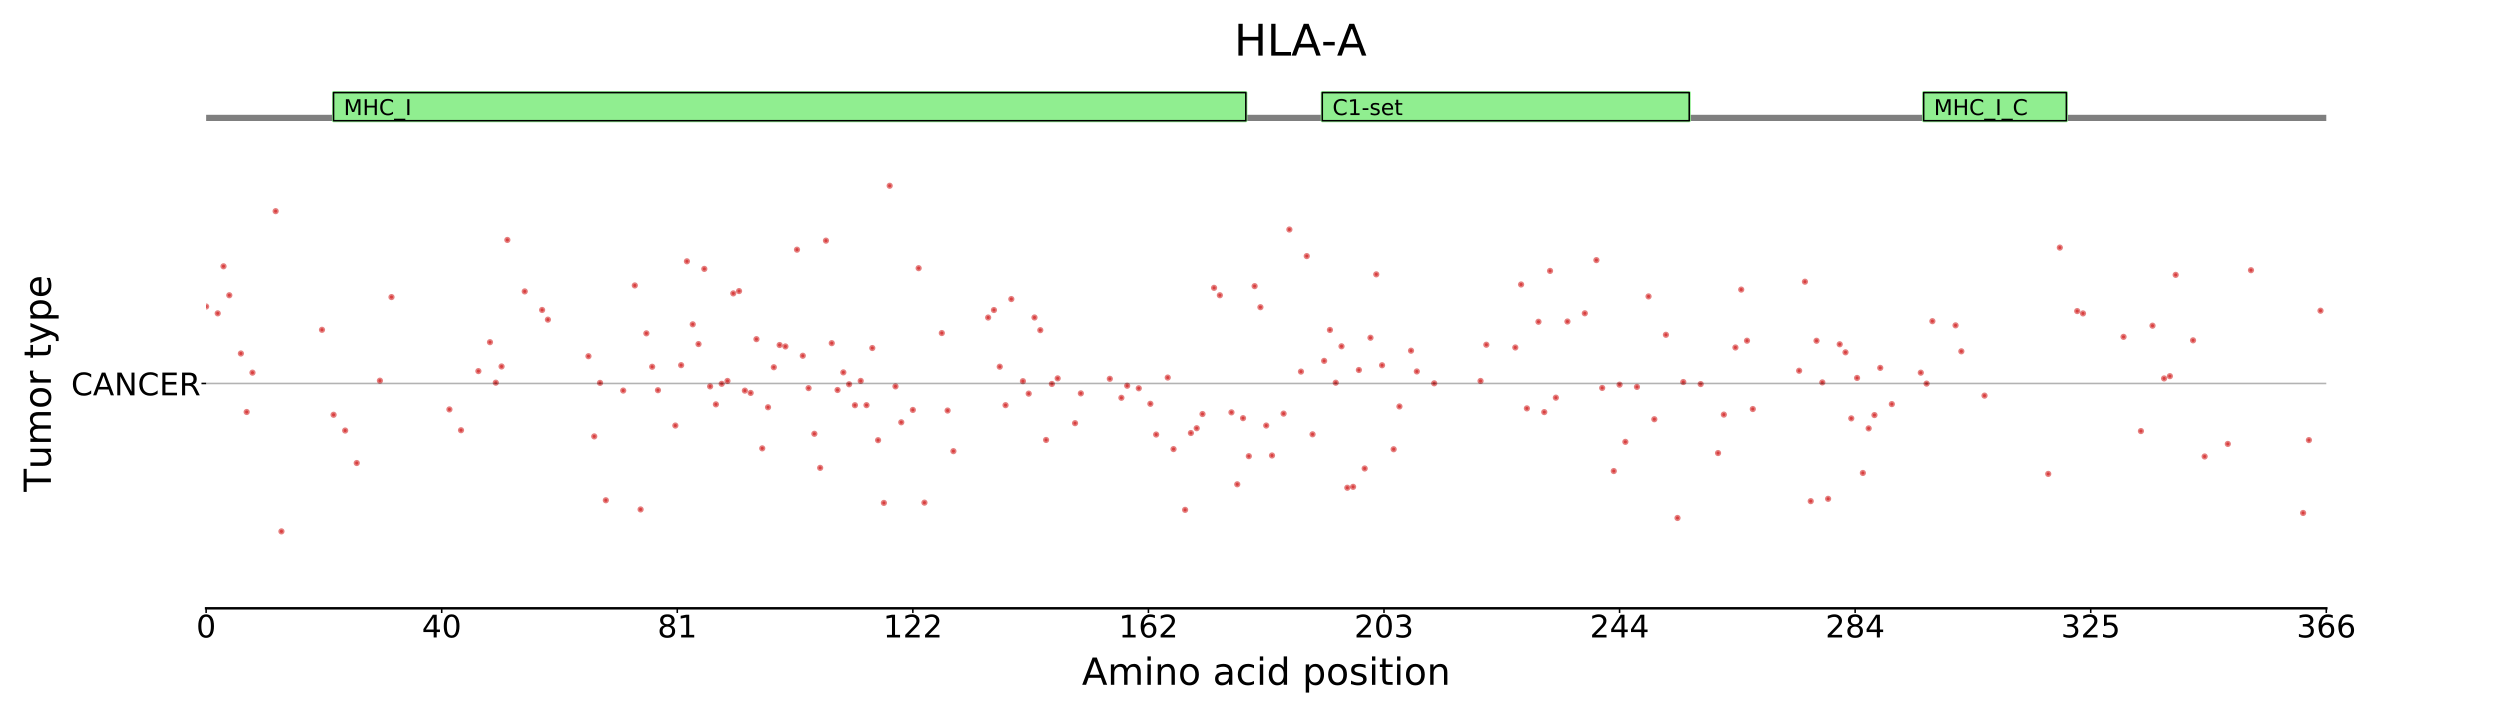 <?xml version="1.0" encoding="utf-8" standalone="no"?>
<!DOCTYPE svg PUBLIC "-//W3C//DTD SVG 1.1//EN"
  "http://www.w3.org/Graphics/SVG/1.1/DTD/svg11.dtd">
<!-- Created with matplotlib (https://matplotlib.org/) -->
<svg height="229.362pt" version="1.1" viewBox="0 0 801.9 229.362" width="801.9pt" xmlns="http://www.w3.org/2000/svg" xmlns:xlink="http://www.w3.org/1999/xlink">
 <defs>
  <style type="text/css">
*{stroke-linecap:butt;stroke-linejoin:round;}
  </style>
 </defs>
 <g id="figure_1">
  <g id="patch_1">
   <path d="M 0 229.362 
L 801.9 229.362 
L 801.9 -0 
L 0 -0 
z
" style="fill:#ffffff;"/>
  </g>
  <g id="axes_1">
   <g id="line2d_1">
    <path clip-path="url(#p117872ff4a)" d="M 66.118 37.815 
L 802.9 37.815 
" style="fill:none;stroke:#000000;stroke-linecap:square;stroke-opacity:0.5;stroke-width:2;"/>
   </g>
   <g id="patch_2">
    <path clip-path="url(#p117872ff4a)" d="M 106.988 38.716 
L 399.611 38.716 
L 399.611 29.701 
L 106.988 29.701 
z
" style="fill:#90ee90;stroke:#90ee90;stroke-linejoin:miter;"/>
   </g>
   <g id="patch_3">
    <path clip-path="url(#p117872ff4a)" d="M 106.988 38.716 
L 399.611 38.716 
L 399.611 29.701 
L 106.988 29.701 
z
" style="fill:none;stroke:#000000;stroke-linejoin:miter;stroke-width:0.5;"/>
   </g>
   <g id="patch_4">
    <path clip-path="url(#p117872ff4a)" d="M 424.132 38.716 
L 541.835 38.716 
L 541.835 29.701 
L 424.132 29.701 
z
" style="fill:#90ee90;stroke:#90ee90;stroke-linejoin:miter;"/>
   </g>
   <g id="patch_5">
    <path clip-path="url(#p117872ff4a)" d="M 424.132 38.716 
L 541.835 38.716 
L 541.835 29.701 
L 424.132 29.701 
z
" style="fill:none;stroke:#000000;stroke-linejoin:miter;stroke-width:0.5;"/>
   </g>
   <g id="patch_6">
    <path clip-path="url(#p117872ff4a)" d="M 617.034 38.716 
L 662.808 38.716 
L 662.808 29.701 
L 617.034 29.701 
z
" style="fill:#90ee90;stroke:#90ee90;stroke-linejoin:miter;"/>
   </g>
   <g id="patch_7">
    <path clip-path="url(#p117872ff4a)" d="M 617.034 38.716 
L 662.808 38.716 
L 662.808 29.701 
L 617.034 29.701 
z
" style="fill:none;stroke:#000000;stroke-linejoin:miter;stroke-width:0.5;"/>
   </g>
   <g id="text_1">
    <!-- MHC_I -->
    <defs>
     <path d="M 9.812 72.906 
L 24.516 72.906 
L 43.109 23.297 
L 61.812 72.906 
L 76.516 72.906 
L 76.516 0 
L 66.891 0 
L 66.891 64.016 
L 48.094 14.016 
L 38.188 14.016 
L 19.391 64.016 
L 19.391 0 
L 9.812 0 
z
" id="DejaVuSans-77"/>
     <path d="M 9.812 72.906 
L 19.672 72.906 
L 19.672 43.016 
L 55.516 43.016 
L 55.516 72.906 
L 65.375 72.906 
L 65.375 0 
L 55.516 0 
L 55.516 34.719 
L 19.672 34.719 
L 19.672 0 
L 9.812 0 
z
" id="DejaVuSans-72"/>
     <path d="M 64.406 67.281 
L 64.406 56.891 
Q 59.422 61.531 53.781 63.812 
Q 48.141 66.109 41.797 66.109 
Q 29.297 66.109 22.656 58.469 
Q 16.016 50.828 16.016 36.375 
Q 16.016 21.969 22.656 14.328 
Q 29.297 6.688 41.797 6.688 
Q 48.141 6.688 53.781 8.984 
Q 59.422 11.281 64.406 15.922 
L 64.406 5.609 
Q 59.234 2.094 53.438 0.328 
Q 47.656 -1.422 41.219 -1.422 
Q 24.656 -1.422 15.125 8.703 
Q 5.609 18.844 5.609 36.375 
Q 5.609 53.953 15.125 64.078 
Q 24.656 74.219 41.219 74.219 
Q 47.75 74.219 53.531 72.484 
Q 59.328 70.75 64.406 67.281 
z
" id="DejaVuSans-67"/>
     <path d="M 50.984 -16.609 
L 50.984 -23.578 
L -0.984 -23.578 
L -0.984 -16.609 
z
" id="DejaVuSans-95"/>
     <path d="M 9.812 72.906 
L 19.672 72.906 
L 19.672 0 
L 9.812 0 
z
" id="DejaVuSans-73"/>
    </defs>
    <g transform="translate(110.257 36.913)scale(0.07 -0.07)">
     <use xlink:href="#DejaVuSans-77"/>
     <use x="86.279" xlink:href="#DejaVuSans-72"/>
     <use x="161.475" xlink:href="#DejaVuSans-67"/>
     <use x="231.299" xlink:href="#DejaVuSans-95"/>
     <use x="281.299" xlink:href="#DejaVuSans-73"/>
    </g>
   </g>
   <g id="text_2">
    <!-- C1-set -->
    <defs>
     <path d="M 12.406 8.297 
L 28.516 8.297 
L 28.516 63.922 
L 10.984 60.406 
L 10.984 69.391 
L 28.422 72.906 
L 38.281 72.906 
L 38.281 8.297 
L 54.391 8.297 
L 54.391 0 
L 12.406 0 
z
" id="DejaVuSans-49"/>
     <path d="M 4.891 31.391 
L 31.203 31.391 
L 31.203 23.391 
L 4.891 23.391 
z
" id="DejaVuSans-45"/>
     <path d="M 44.281 53.078 
L 44.281 44.578 
Q 40.484 46.531 36.375 47.5 
Q 32.281 48.484 27.875 48.484 
Q 21.188 48.484 17.844 46.438 
Q 14.5 44.391 14.5 40.281 
Q 14.5 37.156 16.891 35.375 
Q 19.281 33.594 26.516 31.984 
L 29.594 31.297 
Q 39.156 29.25 43.188 25.516 
Q 47.219 21.781 47.219 15.094 
Q 47.219 7.469 41.188 3.016 
Q 35.156 -1.422 24.609 -1.422 
Q 20.219 -1.422 15.453 -0.562 
Q 10.688 0.297 5.422 2 
L 5.422 11.281 
Q 10.406 8.688 15.234 7.391 
Q 20.062 6.109 24.812 6.109 
Q 31.156 6.109 34.562 8.281 
Q 37.984 10.453 37.984 14.406 
Q 37.984 18.062 35.516 20.016 
Q 33.062 21.969 24.703 23.781 
L 21.578 24.516 
Q 13.234 26.266 9.516 29.906 
Q 5.812 33.547 5.812 39.891 
Q 5.812 47.609 11.281 51.797 
Q 16.75 56 26.812 56 
Q 31.781 56 36.172 55.266 
Q 40.578 54.547 44.281 53.078 
z
" id="DejaVuSans-115"/>
     <path d="M 56.203 29.594 
L 56.203 25.203 
L 14.891 25.203 
Q 15.484 15.922 20.484 11.062 
Q 25.484 6.203 34.422 6.203 
Q 39.594 6.203 44.453 7.469 
Q 49.312 8.734 54.109 11.281 
L 54.109 2.781 
Q 49.266 0.734 44.188 -0.344 
Q 39.109 -1.422 33.891 -1.422 
Q 20.797 -1.422 13.156 6.188 
Q 5.516 13.812 5.516 26.812 
Q 5.516 40.234 12.766 48.109 
Q 20.016 56 32.328 56 
Q 43.359 56 49.781 48.891 
Q 56.203 41.797 56.203 29.594 
z
M 47.219 32.234 
Q 47.125 39.594 43.094 43.984 
Q 39.062 48.391 32.422 48.391 
Q 24.906 48.391 20.391 44.141 
Q 15.875 39.891 15.188 32.172 
z
" id="DejaVuSans-101"/>
     <path d="M 18.312 70.219 
L 18.312 54.688 
L 36.812 54.688 
L 36.812 47.703 
L 18.312 47.703 
L 18.312 18.016 
Q 18.312 11.328 20.141 9.422 
Q 21.969 7.516 27.594 7.516 
L 36.812 7.516 
L 36.812 0 
L 27.594 0 
Q 17.188 0 13.234 3.875 
Q 9.281 7.766 9.281 18.016 
L 9.281 47.703 
L 2.688 47.703 
L 2.688 54.688 
L 9.281 54.688 
L 9.281 70.219 
z
" id="DejaVuSans-116"/>
    </defs>
    <g transform="translate(427.402 36.913)scale(0.07 -0.07)">
     <use xlink:href="#DejaVuSans-67"/>
     <use x="69.824" xlink:href="#DejaVuSans-49"/>
     <use x="133.447" xlink:href="#DejaVuSans-45"/>
     <use x="169.531" xlink:href="#DejaVuSans-115"/>
     <use x="221.631" xlink:href="#DejaVuSans-101"/>
     <use x="283.154" xlink:href="#DejaVuSans-116"/>
    </g>
   </g>
   <g id="text_3">
    <!-- MHC_I_C -->
    <g transform="translate(620.304 36.913)scale(0.07 -0.07)">
     <use xlink:href="#DejaVuSans-77"/>
     <use x="86.279" xlink:href="#DejaVuSans-72"/>
     <use x="161.475" xlink:href="#DejaVuSans-67"/>
     <use x="231.299" xlink:href="#DejaVuSans-95"/>
     <use x="281.299" xlink:href="#DejaVuSans-73"/>
     <use x="310.791" xlink:href="#DejaVuSans-95"/>
     <use x="360.791" xlink:href="#DejaVuSans-67"/>
    </g>
   </g>
  </g>
  <g id="axes_2"/>
  <g id="axes_3">
   <g id="patch_8">
    <path d="M 66.118 195.12 
L 746.181 195.12 
L 746.181 50.886 
L 66.118 50.886 
z
" style="fill:#ffffff;"/>
   </g>
   <g id="PathCollection_1">
    <defs>
     <path d="M 0 0.5 
C 0.133 0.5 0.26 0.447 0.354 0.354 
C 0.447 0.26 0.5 0.133 0.5 0 
C 0.5 -0.133 0.447 -0.26 0.354 -0.354 
C 0.26 -0.447 0.133 -0.5 0 -0.5 
C -0.133 -0.5 -0.26 -0.447 -0.354 -0.354 
C -0.447 -0.26 -0.5 -0.133 -0.5 0 
C -0.5 0.133 -0.447 0.26 -0.354 0.354 
C -0.26 0.447 -0.133 0.5 0 0.5 
z
" id="m780d1a17ab" style="stroke:#cc0000;stroke-opacity:0.5;"/>
    </defs>
    <g clip-path="url(#pe9aff0d2fa)">
     <use style="fill:#cc0000;fill-opacity:0.5;stroke:#cc0000;stroke-opacity:0.5;" x="66.118" xlink:href="#m780d1a17ab" y="98.314"/>
     <use style="fill:#cc0000;fill-opacity:0.5;stroke:#cc0000;stroke-opacity:0.5;" x="69.835" xlink:href="#m780d1a17ab" y="100.507"/>
     <use style="fill:#cc0000;fill-opacity:0.5;stroke:#cc0000;stroke-opacity:0.5;" x="71.693" xlink:href="#m780d1a17ab" y="85.421"/>
     <use style="fill:#cc0000;fill-opacity:0.5;stroke:#cc0000;stroke-opacity:0.5;" x="73.551" xlink:href="#m780d1a17ab" y="94.707"/>
     <use style="fill:#cc0000;fill-opacity:0.5;stroke:#cc0000;stroke-opacity:0.5;" x="77.267" xlink:href="#m780d1a17ab" y="113.385"/>
     <use style="fill:#cc0000;fill-opacity:0.5;stroke:#cc0000;stroke-opacity:0.5;" x="79.125" xlink:href="#m780d1a17ab" y="132.149"/>
     <use style="fill:#cc0000;fill-opacity:0.5;stroke:#cc0000;stroke-opacity:0.5;" x="80.983" xlink:href="#m780d1a17ab" y="119.528"/>
     <use style="fill:#cc0000;fill-opacity:0.5;stroke:#cc0000;stroke-opacity:0.5;" x="88.416" xlink:href="#m780d1a17ab" y="67.731"/>
     <use style="fill:#cc0000;fill-opacity:0.5;stroke:#cc0000;stroke-opacity:0.5;" x="90.274" xlink:href="#m780d1a17ab" y="170.447"/>
     <use style="fill:#cc0000;fill-opacity:0.5;stroke:#cc0000;stroke-opacity:0.5;" x="103.28" xlink:href="#m780d1a17ab" y="105.787"/>
     <use style="fill:#cc0000;fill-opacity:0.5;stroke:#cc0000;stroke-opacity:0.5;" x="106.997" xlink:href="#m780d1a17ab" y="133.042"/>
     <use style="fill:#cc0000;fill-opacity:0.5;stroke:#cc0000;stroke-opacity:0.5;" x="110.713" xlink:href="#m780d1a17ab" y="138.099"/>
     <use style="fill:#cc0000;fill-opacity:0.5;stroke:#cc0000;stroke-opacity:0.5;" x="114.429" xlink:href="#m780d1a17ab" y="148.519"/>
     <use style="fill:#cc0000;fill-opacity:0.5;stroke:#cc0000;stroke-opacity:0.5;" x="121.861" xlink:href="#m780d1a17ab" y="122.107"/>
     <use style="fill:#cc0000;fill-opacity:0.5;stroke:#cc0000;stroke-opacity:0.5;" x="125.577" xlink:href="#m780d1a17ab" y="95.289"/>
     <use style="fill:#cc0000;fill-opacity:0.5;stroke:#cc0000;stroke-opacity:0.5;" x="144.158" xlink:href="#m780d1a17ab" y="131.325"/>
     <use style="fill:#cc0000;fill-opacity:0.5;stroke:#cc0000;stroke-opacity:0.5;" x="147.875" xlink:href="#m780d1a17ab" y="138.001"/>
     <use style="fill:#cc0000;fill-opacity:0.5;stroke:#cc0000;stroke-opacity:0.5;" x="153.449" xlink:href="#m780d1a17ab" y="119.035"/>
     <use style="fill:#cc0000;fill-opacity:0.5;stroke:#cc0000;stroke-opacity:0.5;" x="157.165" xlink:href="#m780d1a17ab" y="109.759"/>
     <use style="fill:#cc0000;fill-opacity:0.5;stroke:#cc0000;stroke-opacity:0.5;" x="159.023" xlink:href="#m780d1a17ab" y="122.745"/>
     <use style="fill:#cc0000;fill-opacity:0.5;stroke:#cc0000;stroke-opacity:0.5;" x="160.881" xlink:href="#m780d1a17ab" y="117.549"/>
     <use style="fill:#cc0000;fill-opacity:0.5;stroke:#cc0000;stroke-opacity:0.5;" x="162.739" xlink:href="#m780d1a17ab" y="76.961"/>
     <use style="fill:#cc0000;fill-opacity:0.5;stroke:#cc0000;stroke-opacity:0.5;" x="168.314" xlink:href="#m780d1a17ab" y="93.473"/>
     <use style="fill:#cc0000;fill-opacity:0.5;stroke:#cc0000;stroke-opacity:0.5;" x="173.888" xlink:href="#m780d1a17ab" y="99.421"/>
     <use style="fill:#cc0000;fill-opacity:0.5;stroke:#cc0000;stroke-opacity:0.5;" x="175.746" xlink:href="#m780d1a17ab" y="102.532"/>
     <use style="fill:#cc0000;fill-opacity:0.5;stroke:#cc0000;stroke-opacity:0.5;" x="188.753" xlink:href="#m780d1a17ab" y="114.258"/>
     <use style="fill:#cc0000;fill-opacity:0.5;stroke:#cc0000;stroke-opacity:0.5;" x="190.611" xlink:href="#m780d1a17ab" y="139.982"/>
     <use style="fill:#cc0000;fill-opacity:0.5;stroke:#cc0000;stroke-opacity:0.5;" x="192.469" xlink:href="#m780d1a17ab" y="122.808"/>
     <use style="fill:#cc0000;fill-opacity:0.5;stroke:#cc0000;stroke-opacity:0.5;" x="194.327" xlink:href="#m780d1a17ab" y="160.464"/>
     <use style="fill:#cc0000;fill-opacity:0.5;stroke:#cc0000;stroke-opacity:0.5;" x="199.901" xlink:href="#m780d1a17ab" y="125.277"/>
     <use style="fill:#cc0000;fill-opacity:0.5;stroke:#cc0000;stroke-opacity:0.5;" x="203.617" xlink:href="#m780d1a17ab" y="91.562"/>
     <use style="fill:#cc0000;fill-opacity:0.5;stroke:#cc0000;stroke-opacity:0.5;" x="205.476" xlink:href="#m780d1a17ab" y="163.409"/>
     <use style="fill:#cc0000;fill-opacity:0.5;stroke:#cc0000;stroke-opacity:0.5;" x="207.334" xlink:href="#m780d1a17ab" y="106.923"/>
     <use style="fill:#cc0000;fill-opacity:0.5;stroke:#cc0000;stroke-opacity:0.5;" x="209.192" xlink:href="#m780d1a17ab" y="117.642"/>
     <use style="fill:#cc0000;fill-opacity:0.5;stroke:#cc0000;stroke-opacity:0.5;" x="211.05" xlink:href="#m780d1a17ab" y="125.163"/>
     <use style="fill:#cc0000;fill-opacity:0.5;stroke:#cc0000;stroke-opacity:0.5;" x="216.624" xlink:href="#m780d1a17ab" y="136.5"/>
     <use style="fill:#cc0000;fill-opacity:0.5;stroke:#cc0000;stroke-opacity:0.5;" x="218.482" xlink:href="#m780d1a17ab" y="117.131"/>
     <use style="fill:#cc0000;fill-opacity:0.5;stroke:#cc0000;stroke-opacity:0.5;" x="220.34" xlink:href="#m780d1a17ab" y="83.814"/>
     <use style="fill:#cc0000;fill-opacity:0.5;stroke:#cc0000;stroke-opacity:0.5;" x="222.198" xlink:href="#m780d1a17ab" y="104.031"/>
     <use style="fill:#cc0000;fill-opacity:0.5;stroke:#cc0000;stroke-opacity:0.5;" x="224.056" xlink:href="#m780d1a17ab" y="110.363"/>
     <use style="fill:#cc0000;fill-opacity:0.5;stroke:#cc0000;stroke-opacity:0.5;" x="225.915" xlink:href="#m780d1a17ab" y="86.249"/>
     <use style="fill:#cc0000;fill-opacity:0.5;stroke:#cc0000;stroke-opacity:0.5;" x="227.773" xlink:href="#m780d1a17ab" y="123.94"/>
     <use style="fill:#cc0000;fill-opacity:0.5;stroke:#cc0000;stroke-opacity:0.5;" x="229.631" xlink:href="#m780d1a17ab" y="129.707"/>
     <use style="fill:#cc0000;fill-opacity:0.5;stroke:#cc0000;stroke-opacity:0.5;" x="231.489" xlink:href="#m780d1a17ab" y="123.108"/>
     <use style="fill:#cc0000;fill-opacity:0.5;stroke:#cc0000;stroke-opacity:0.5;" x="233.347" xlink:href="#m780d1a17ab" y="122.19"/>
     <use style="fill:#cc0000;fill-opacity:0.5;stroke:#cc0000;stroke-opacity:0.5;" x="235.205" xlink:href="#m780d1a17ab" y="94.111"/>
     <use style="fill:#cc0000;fill-opacity:0.5;stroke:#cc0000;stroke-opacity:0.5;" x="237.063" xlink:href="#m780d1a17ab" y="93.368"/>
     <use style="fill:#cc0000;fill-opacity:0.5;stroke:#cc0000;stroke-opacity:0.5;" x="238.921" xlink:href="#m780d1a17ab" y="125.294"/>
     <use style="fill:#cc0000;fill-opacity:0.5;stroke:#cc0000;stroke-opacity:0.5;" x="240.779" xlink:href="#m780d1a17ab" y="126.038"/>
     <use style="fill:#cc0000;fill-opacity:0.5;stroke:#cc0000;stroke-opacity:0.5;" x="242.637" xlink:href="#m780d1a17ab" y="108.788"/>
     <use style="fill:#cc0000;fill-opacity:0.5;stroke:#cc0000;stroke-opacity:0.5;" x="244.495" xlink:href="#m780d1a17ab" y="143.813"/>
     <use style="fill:#cc0000;fill-opacity:0.5;stroke:#cc0000;stroke-opacity:0.5;" x="246.354" xlink:href="#m780d1a17ab" y="130.631"/>
     <use style="fill:#cc0000;fill-opacity:0.5;stroke:#cc0000;stroke-opacity:0.5;" x="248.212" xlink:href="#m780d1a17ab" y="117.799"/>
     <use style="fill:#cc0000;fill-opacity:0.5;stroke:#cc0000;stroke-opacity:0.5;" x="250.07" xlink:href="#m780d1a17ab" y="110.669"/>
     <use style="fill:#cc0000;fill-opacity:0.5;stroke:#cc0000;stroke-opacity:0.5;" x="251.928" xlink:href="#m780d1a17ab" y="111.128"/>
     <use style="fill:#cc0000;fill-opacity:0.5;stroke:#cc0000;stroke-opacity:0.5;" x="255.644" xlink:href="#m780d1a17ab" y="80.083"/>
     <use style="fill:#cc0000;fill-opacity:0.5;stroke:#cc0000;stroke-opacity:0.5;" x="257.502" xlink:href="#m780d1a17ab" y="114.11"/>
     <use style="fill:#cc0000;fill-opacity:0.5;stroke:#cc0000;stroke-opacity:0.5;" x="259.36" xlink:href="#m780d1a17ab" y="124.495"/>
     <use style="fill:#cc0000;fill-opacity:0.5;stroke:#cc0000;stroke-opacity:0.5;" x="261.218" xlink:href="#m780d1a17ab" y="139.14"/>
     <use style="fill:#cc0000;fill-opacity:0.5;stroke:#cc0000;stroke-opacity:0.5;" x="263.076" xlink:href="#m780d1a17ab" y="150.07"/>
     <use style="fill:#cc0000;fill-opacity:0.5;stroke:#cc0000;stroke-opacity:0.5;" x="264.935" xlink:href="#m780d1a17ab" y="77.186"/>
     <use style="fill:#cc0000;fill-opacity:0.5;stroke:#cc0000;stroke-opacity:0.5;" x="266.793" xlink:href="#m780d1a17ab" y="110.073"/>
     <use style="fill:#cc0000;fill-opacity:0.5;stroke:#cc0000;stroke-opacity:0.5;" x="268.651" xlink:href="#m780d1a17ab" y="125.094"/>
     <use style="fill:#cc0000;fill-opacity:0.5;stroke:#cc0000;stroke-opacity:0.5;" x="270.509" xlink:href="#m780d1a17ab" y="119.444"/>
     <use style="fill:#cc0000;fill-opacity:0.5;stroke:#cc0000;stroke-opacity:0.5;" x="272.367" xlink:href="#m780d1a17ab" y="123.26"/>
     <use style="fill:#cc0000;fill-opacity:0.5;stroke:#cc0000;stroke-opacity:0.5;" x="274.225" xlink:href="#m780d1a17ab" y="129.982"/>
     <use style="fill:#cc0000;fill-opacity:0.5;stroke:#cc0000;stroke-opacity:0.5;" x="276.083" xlink:href="#m780d1a17ab" y="122.178"/>
     <use style="fill:#cc0000;fill-opacity:0.5;stroke:#cc0000;stroke-opacity:0.5;" x="277.941" xlink:href="#m780d1a17ab" y="129.957"/>
     <use style="fill:#cc0000;fill-opacity:0.5;stroke:#cc0000;stroke-opacity:0.5;" x="279.799" xlink:href="#m780d1a17ab" y="111.633"/>
     <use style="fill:#cc0000;fill-opacity:0.5;stroke:#cc0000;stroke-opacity:0.5;" x="281.657" xlink:href="#m780d1a17ab" y="141.195"/>
     <use style="fill:#cc0000;fill-opacity:0.5;stroke:#cc0000;stroke-opacity:0.5;" x="283.515" xlink:href="#m780d1a17ab" y="161.309"/>
     <use style="fill:#cc0000;fill-opacity:0.5;stroke:#cc0000;stroke-opacity:0.5;" x="285.374" xlink:href="#m780d1a17ab" y="59.585"/>
     <use style="fill:#cc0000;fill-opacity:0.5;stroke:#cc0000;stroke-opacity:0.5;" x="287.232" xlink:href="#m780d1a17ab" y="123.938"/>
     <use style="fill:#cc0000;fill-opacity:0.5;stroke:#cc0000;stroke-opacity:0.5;" x="289.09" xlink:href="#m780d1a17ab" y="135.456"/>
     <use style="fill:#cc0000;fill-opacity:0.5;stroke:#cc0000;stroke-opacity:0.5;" x="292.806" xlink:href="#m780d1a17ab" y="131.49"/>
     <use style="fill:#cc0000;fill-opacity:0.5;stroke:#cc0000;stroke-opacity:0.5;" x="294.664" xlink:href="#m780d1a17ab" y="86.021"/>
     <use style="fill:#cc0000;fill-opacity:0.5;stroke:#cc0000;stroke-opacity:0.5;" x="296.522" xlink:href="#m780d1a17ab" y="161.226"/>
     <use style="fill:#cc0000;fill-opacity:0.5;stroke:#cc0000;stroke-opacity:0.5;" x="302.096" xlink:href="#m780d1a17ab" y="106.831"/>
     <use style="fill:#cc0000;fill-opacity:0.5;stroke:#cc0000;stroke-opacity:0.5;" x="303.955" xlink:href="#m780d1a17ab" y="131.685"/>
     <use style="fill:#cc0000;fill-opacity:0.5;stroke:#cc0000;stroke-opacity:0.5;" x="305.813" xlink:href="#m780d1a17ab" y="144.714"/>
     <use style="fill:#cc0000;fill-opacity:0.5;stroke:#cc0000;stroke-opacity:0.5;" x="316.961" xlink:href="#m780d1a17ab" y="101.852"/>
     <use style="fill:#cc0000;fill-opacity:0.5;stroke:#cc0000;stroke-opacity:0.5;" x="318.819" xlink:href="#m780d1a17ab" y="99.443"/>
     <use style="fill:#cc0000;fill-opacity:0.5;stroke:#cc0000;stroke-opacity:0.5;" x="320.677" xlink:href="#m780d1a17ab" y="117.624"/>
     <use style="fill:#cc0000;fill-opacity:0.5;stroke:#cc0000;stroke-opacity:0.5;" x="322.535" xlink:href="#m780d1a17ab" y="129.965"/>
     <use style="fill:#cc0000;fill-opacity:0.5;stroke:#cc0000;stroke-opacity:0.5;" x="324.394" xlink:href="#m780d1a17ab" y="95.929"/>
     <use style="fill:#cc0000;fill-opacity:0.5;stroke:#cc0000;stroke-opacity:0.5;" x="328.11" xlink:href="#m780d1a17ab" y="122.264"/>
     <use style="fill:#cc0000;fill-opacity:0.5;stroke:#cc0000;stroke-opacity:0.5;" x="329.968" xlink:href="#m780d1a17ab" y="126.26"/>
     <use style="fill:#cc0000;fill-opacity:0.5;stroke:#cc0000;stroke-opacity:0.5;" x="331.826" xlink:href="#m780d1a17ab" y="101.839"/>
     <use style="fill:#cc0000;fill-opacity:0.5;stroke:#cc0000;stroke-opacity:0.5;" x="333.684" xlink:href="#m780d1a17ab" y="105.903"/>
     <use style="fill:#cc0000;fill-opacity:0.5;stroke:#cc0000;stroke-opacity:0.5;" x="335.542" xlink:href="#m780d1a17ab" y="141.118"/>
     <use style="fill:#cc0000;fill-opacity:0.5;stroke:#cc0000;stroke-opacity:0.5;" x="337.4" xlink:href="#m780d1a17ab" y="123.157"/>
     <use style="fill:#cc0000;fill-opacity:0.5;stroke:#cc0000;stroke-opacity:0.5;" x="339.258" xlink:href="#m780d1a17ab" y="121.366"/>
     <use style="fill:#cc0000;fill-opacity:0.5;stroke:#cc0000;stroke-opacity:0.5;" x="344.833" xlink:href="#m780d1a17ab" y="135.739"/>
     <use style="fill:#cc0000;fill-opacity:0.5;stroke:#cc0000;stroke-opacity:0.5;" x="346.691" xlink:href="#m780d1a17ab" y="126.178"/>
     <use style="fill:#cc0000;fill-opacity:0.5;stroke:#cc0000;stroke-opacity:0.5;" x="355.981" xlink:href="#m780d1a17ab" y="121.505"/>
     <use style="fill:#cc0000;fill-opacity:0.5;stroke:#cc0000;stroke-opacity:0.5;" x="359.697" xlink:href="#m780d1a17ab" y="127.595"/>
     <use style="fill:#cc0000;fill-opacity:0.5;stroke:#cc0000;stroke-opacity:0.5;" x="361.555" xlink:href="#m780d1a17ab" y="123.724"/>
     <use style="fill:#cc0000;fill-opacity:0.5;stroke:#cc0000;stroke-opacity:0.5;" x="365.272" xlink:href="#m780d1a17ab" y="124.548"/>
     <use style="fill:#cc0000;fill-opacity:0.5;stroke:#cc0000;stroke-opacity:0.5;" x="368.988" xlink:href="#m780d1a17ab" y="129.522"/>
     <use style="fill:#cc0000;fill-opacity:0.5;stroke:#cc0000;stroke-opacity:0.5;" x="370.846" xlink:href="#m780d1a17ab" y="139.383"/>
     <use style="fill:#cc0000;fill-opacity:0.5;stroke:#cc0000;stroke-opacity:0.5;" x="374.562" xlink:href="#m780d1a17ab" y="121.108"/>
     <use style="fill:#cc0000;fill-opacity:0.5;stroke:#cc0000;stroke-opacity:0.5;" x="376.42" xlink:href="#m780d1a17ab" y="144.055"/>
     <use style="fill:#cc0000;fill-opacity:0.5;stroke:#cc0000;stroke-opacity:0.5;" x="380.136" xlink:href="#m780d1a17ab" y="163.54"/>
     <use style="fill:#cc0000;fill-opacity:0.5;stroke:#cc0000;stroke-opacity:0.5;" x="381.994" xlink:href="#m780d1a17ab" y="138.895"/>
     <use style="fill:#cc0000;fill-opacity:0.5;stroke:#cc0000;stroke-opacity:0.5;" x="383.853" xlink:href="#m780d1a17ab" y="137.354"/>
     <use style="fill:#cc0000;fill-opacity:0.5;stroke:#cc0000;stroke-opacity:0.5;" x="385.711" xlink:href="#m780d1a17ab" y="132.803"/>
     <use style="fill:#cc0000;fill-opacity:0.5;stroke:#cc0000;stroke-opacity:0.5;" x="389.427" xlink:href="#m780d1a17ab" y="92.329"/>
     <use style="fill:#cc0000;fill-opacity:0.5;stroke:#cc0000;stroke-opacity:0.5;" x="391.285" xlink:href="#m780d1a17ab" y="94.705"/>
     <use style="fill:#cc0000;fill-opacity:0.5;stroke:#cc0000;stroke-opacity:0.5;" x="395.001" xlink:href="#m780d1a17ab" y="132.269"/>
     <use style="fill:#cc0000;fill-opacity:0.5;stroke:#cc0000;stroke-opacity:0.5;" x="396.859" xlink:href="#m780d1a17ab" y="155.342"/>
     <use style="fill:#cc0000;fill-opacity:0.5;stroke:#cc0000;stroke-opacity:0.5;" x="398.717" xlink:href="#m780d1a17ab" y="134.129"/>
     <use style="fill:#cc0000;fill-opacity:0.5;stroke:#cc0000;stroke-opacity:0.5;" x="400.575" xlink:href="#m780d1a17ab" y="146.324"/>
     <use style="fill:#cc0000;fill-opacity:0.5;stroke:#cc0000;stroke-opacity:0.5;" x="402.433" xlink:href="#m780d1a17ab" y="91.784"/>
     <use style="fill:#cc0000;fill-opacity:0.5;stroke:#cc0000;stroke-opacity:0.5;" x="404.292" xlink:href="#m780d1a17ab" y="98.537"/>
     <use style="fill:#cc0000;fill-opacity:0.5;stroke:#cc0000;stroke-opacity:0.5;" x="406.15" xlink:href="#m780d1a17ab" y="136.497"/>
     <use style="fill:#cc0000;fill-opacity:0.5;stroke:#cc0000;stroke-opacity:0.5;" x="408.008" xlink:href="#m780d1a17ab" y="146.1"/>
     <use style="fill:#cc0000;fill-opacity:0.5;stroke:#cc0000;stroke-opacity:0.5;" x="411.724" xlink:href="#m780d1a17ab" y="132.67"/>
     <use style="fill:#cc0000;fill-opacity:0.5;stroke:#cc0000;stroke-opacity:0.5;" x="413.582" xlink:href="#m780d1a17ab" y="73.617"/>
     <use style="fill:#cc0000;fill-opacity:0.5;stroke:#cc0000;stroke-opacity:0.5;" x="417.298" xlink:href="#m780d1a17ab" y="119.192"/>
     <use style="fill:#cc0000;fill-opacity:0.5;stroke:#cc0000;stroke-opacity:0.5;" x="419.156" xlink:href="#m780d1a17ab" y="82.143"/>
     <use style="fill:#cc0000;fill-opacity:0.5;stroke:#cc0000;stroke-opacity:0.5;" x="421.014" xlink:href="#m780d1a17ab" y="139.311"/>
     <use style="fill:#cc0000;fill-opacity:0.5;stroke:#cc0000;stroke-opacity:0.5;" x="424.731" xlink:href="#m780d1a17ab" y="115.751"/>
     <use style="fill:#cc0000;fill-opacity:0.5;stroke:#cc0000;stroke-opacity:0.5;" x="426.589" xlink:href="#m780d1a17ab" y="105.832"/>
     <use style="fill:#cc0000;fill-opacity:0.5;stroke:#cc0000;stroke-opacity:0.5;" x="428.447" xlink:href="#m780d1a17ab" y="122.754"/>
     <use style="fill:#cc0000;fill-opacity:0.5;stroke:#cc0000;stroke-opacity:0.5;" x="430.305" xlink:href="#m780d1a17ab" y="111.081"/>
     <use style="fill:#cc0000;fill-opacity:0.5;stroke:#cc0000;stroke-opacity:0.5;" x="432.163" xlink:href="#m780d1a17ab" y="156.446"/>
     <use style="fill:#cc0000;fill-opacity:0.5;stroke:#cc0000;stroke-opacity:0.5;" x="434.021" xlink:href="#m780d1a17ab" y="156.159"/>
     <use style="fill:#cc0000;fill-opacity:0.5;stroke:#cc0000;stroke-opacity:0.5;" x="435.879" xlink:href="#m780d1a17ab" y="118.679"/>
     <use style="fill:#cc0000;fill-opacity:0.5;stroke:#cc0000;stroke-opacity:0.5;" x="437.737" xlink:href="#m780d1a17ab" y="150.268"/>
     <use style="fill:#cc0000;fill-opacity:0.5;stroke:#cc0000;stroke-opacity:0.5;" x="439.595" xlink:href="#m780d1a17ab" y="108.333"/>
     <use style="fill:#cc0000;fill-opacity:0.5;stroke:#cc0000;stroke-opacity:0.5;" x="441.453" xlink:href="#m780d1a17ab" y="88"/>
     <use style="fill:#cc0000;fill-opacity:0.5;stroke:#cc0000;stroke-opacity:0.5;" x="443.312" xlink:href="#m780d1a17ab" y="117.163"/>
     <use style="fill:#cc0000;fill-opacity:0.5;stroke:#cc0000;stroke-opacity:0.5;" x="447.028" xlink:href="#m780d1a17ab" y="144.1"/>
     <use style="fill:#cc0000;fill-opacity:0.5;stroke:#cc0000;stroke-opacity:0.5;" x="448.886" xlink:href="#m780d1a17ab" y="130.374"/>
     <use style="fill:#cc0000;fill-opacity:0.5;stroke:#cc0000;stroke-opacity:0.5;" x="452.602" xlink:href="#m780d1a17ab" y="112.487"/>
     <use style="fill:#cc0000;fill-opacity:0.5;stroke:#cc0000;stroke-opacity:0.5;" x="454.46" xlink:href="#m780d1a17ab" y="119.143"/>
     <use style="fill:#cc0000;fill-opacity:0.5;stroke:#cc0000;stroke-opacity:0.5;" x="460.034" xlink:href="#m780d1a17ab" y="122.951"/>
     <use style="fill:#cc0000;fill-opacity:0.5;stroke:#cc0000;stroke-opacity:0.5;" x="474.899" xlink:href="#m780d1a17ab" y="122.196"/>
     <use style="fill:#cc0000;fill-opacity:0.5;stroke:#cc0000;stroke-opacity:0.5;" x="476.757" xlink:href="#m780d1a17ab" y="110.574"/>
     <use style="fill:#cc0000;fill-opacity:0.5;stroke:#cc0000;stroke-opacity:0.5;" x="486.048" xlink:href="#m780d1a17ab" y="111.457"/>
     <use style="fill:#cc0000;fill-opacity:0.5;stroke:#cc0000;stroke-opacity:0.5;" x="487.906" xlink:href="#m780d1a17ab" y="91.251"/>
     <use style="fill:#cc0000;fill-opacity:0.5;stroke:#cc0000;stroke-opacity:0.5;" x="489.764" xlink:href="#m780d1a17ab" y="130.991"/>
     <use style="fill:#cc0000;fill-opacity:0.5;stroke:#cc0000;stroke-opacity:0.5;" x="493.48" xlink:href="#m780d1a17ab" y="103.207"/>
     <use style="fill:#cc0000;fill-opacity:0.5;stroke:#cc0000;stroke-opacity:0.5;" x="495.338" xlink:href="#m780d1a17ab" y="132.185"/>
     <use style="fill:#cc0000;fill-opacity:0.5;stroke:#cc0000;stroke-opacity:0.5;" x="497.196" xlink:href="#m780d1a17ab" y="86.892"/>
     <use style="fill:#cc0000;fill-opacity:0.5;stroke:#cc0000;stroke-opacity:0.5;" x="499.054" xlink:href="#m780d1a17ab" y="127.553"/>
     <use style="fill:#cc0000;fill-opacity:0.5;stroke:#cc0000;stroke-opacity:0.5;" x="502.771" xlink:href="#m780d1a17ab" y="103.128"/>
     <use style="fill:#cc0000;fill-opacity:0.5;stroke:#cc0000;stroke-opacity:0.5;" x="508.345" xlink:href="#m780d1a17ab" y="100.493"/>
     <use style="fill:#cc0000;fill-opacity:0.5;stroke:#cc0000;stroke-opacity:0.5;" x="512.061" xlink:href="#m780d1a17ab" y="83.437"/>
     <use style="fill:#cc0000;fill-opacity:0.5;stroke:#cc0000;stroke-opacity:0.5;" x="513.919" xlink:href="#m780d1a17ab" y="124.435"/>
     <use style="fill:#cc0000;fill-opacity:0.5;stroke:#cc0000;stroke-opacity:0.5;" x="517.635" xlink:href="#m780d1a17ab" y="151.094"/>
     <use style="fill:#cc0000;fill-opacity:0.5;stroke:#cc0000;stroke-opacity:0.5;" x="519.493" xlink:href="#m780d1a17ab" y="123.389"/>
     <use style="fill:#cc0000;fill-opacity:0.5;stroke:#cc0000;stroke-opacity:0.5;" x="521.352" xlink:href="#m780d1a17ab" y="141.729"/>
     <use style="fill:#cc0000;fill-opacity:0.5;stroke:#cc0000;stroke-opacity:0.5;" x="525.068" xlink:href="#m780d1a17ab" y="124.105"/>
     <use style="fill:#cc0000;fill-opacity:0.5;stroke:#cc0000;stroke-opacity:0.5;" x="528.784" xlink:href="#m780d1a17ab" y="95.079"/>
     <use style="fill:#cc0000;fill-opacity:0.5;stroke:#cc0000;stroke-opacity:0.5;" x="530.642" xlink:href="#m780d1a17ab" y="134.472"/>
     <use style="fill:#cc0000;fill-opacity:0.5;stroke:#cc0000;stroke-opacity:0.5;" x="534.358" xlink:href="#m780d1a17ab" y="107.389"/>
     <use style="fill:#cc0000;fill-opacity:0.5;stroke:#cc0000;stroke-opacity:0.5;" x="538.074" xlink:href="#m780d1a17ab" y="166.144"/>
     <use style="fill:#cc0000;fill-opacity:0.5;stroke:#cc0000;stroke-opacity:0.5;" x="539.932" xlink:href="#m780d1a17ab" y="122.539"/>
     <use style="fill:#cc0000;fill-opacity:0.5;stroke:#cc0000;stroke-opacity:0.5;" x="545.507" xlink:href="#m780d1a17ab" y="123.197"/>
     <use style="fill:#cc0000;fill-opacity:0.5;stroke:#cc0000;stroke-opacity:0.5;" x="551.081" xlink:href="#m780d1a17ab" y="145.324"/>
     <use style="fill:#cc0000;fill-opacity:0.5;stroke:#cc0000;stroke-opacity:0.5;" x="552.939" xlink:href="#m780d1a17ab" y="132.986"/>
     <use style="fill:#cc0000;fill-opacity:0.5;stroke:#cc0000;stroke-opacity:0.5;" x="556.655" xlink:href="#m780d1a17ab" y="111.457"/>
     <use style="fill:#cc0000;fill-opacity:0.5;stroke:#cc0000;stroke-opacity:0.5;" x="558.513" xlink:href="#m780d1a17ab" y="92.886"/>
     <use style="fill:#cc0000;fill-opacity:0.5;stroke:#cc0000;stroke-opacity:0.5;" x="560.372" xlink:href="#m780d1a17ab" y="109.283"/>
     <use style="fill:#cc0000;fill-opacity:0.5;stroke:#cc0000;stroke-opacity:0.5;" x="562.23" xlink:href="#m780d1a17ab" y="131.205"/>
     <use style="fill:#cc0000;fill-opacity:0.5;stroke:#cc0000;stroke-opacity:0.5;" x="577.094" xlink:href="#m780d1a17ab" y="118.917"/>
     <use style="fill:#cc0000;fill-opacity:0.5;stroke:#cc0000;stroke-opacity:0.5;" x="578.952" xlink:href="#m780d1a17ab" y="90.359"/>
     <use style="fill:#cc0000;fill-opacity:0.5;stroke:#cc0000;stroke-opacity:0.5;" x="580.811" xlink:href="#m780d1a17ab" y="160.747"/>
     <use style="fill:#cc0000;fill-opacity:0.5;stroke:#cc0000;stroke-opacity:0.5;" x="582.669" xlink:href="#m780d1a17ab" y="109.299"/>
     <use style="fill:#cc0000;fill-opacity:0.5;stroke:#cc0000;stroke-opacity:0.5;" x="584.527" xlink:href="#m780d1a17ab" y="122.654"/>
     <use style="fill:#cc0000;fill-opacity:0.5;stroke:#cc0000;stroke-opacity:0.5;" x="586.385" xlink:href="#m780d1a17ab" y="159.999"/>
     <use style="fill:#cc0000;fill-opacity:0.5;stroke:#cc0000;stroke-opacity:0.5;" x="590.101" xlink:href="#m780d1a17ab" y="110.431"/>
     <use style="fill:#cc0000;fill-opacity:0.5;stroke:#cc0000;stroke-opacity:0.5;" x="591.959" xlink:href="#m780d1a17ab" y="113.01"/>
     <use style="fill:#cc0000;fill-opacity:0.5;stroke:#cc0000;stroke-opacity:0.5;" x="593.817" xlink:href="#m780d1a17ab" y="134.2"/>
     <use style="fill:#cc0000;fill-opacity:0.5;stroke:#cc0000;stroke-opacity:0.5;" x="595.675" xlink:href="#m780d1a17ab" y="121.229"/>
     <use style="fill:#cc0000;fill-opacity:0.5;stroke:#cc0000;stroke-opacity:0.5;" x="597.533" xlink:href="#m780d1a17ab" y="151.707"/>
     <use style="fill:#cc0000;fill-opacity:0.5;stroke:#cc0000;stroke-opacity:0.5;" x="599.391" xlink:href="#m780d1a17ab" y="137.413"/>
     <use style="fill:#cc0000;fill-opacity:0.5;stroke:#cc0000;stroke-opacity:0.5;" x="601.25" xlink:href="#m780d1a17ab" y="133.139"/>
     <use style="fill:#cc0000;fill-opacity:0.5;stroke:#cc0000;stroke-opacity:0.5;" x="603.108" xlink:href="#m780d1a17ab" y="118.002"/>
     <use style="fill:#cc0000;fill-opacity:0.5;stroke:#cc0000;stroke-opacity:0.5;" x="606.824" xlink:href="#m780d1a17ab" y="129.619"/>
     <use style="fill:#cc0000;fill-opacity:0.5;stroke:#cc0000;stroke-opacity:0.5;" x="616.114" xlink:href="#m780d1a17ab" y="119.538"/>
     <use style="fill:#cc0000;fill-opacity:0.5;stroke:#cc0000;stroke-opacity:0.5;" x="617.972" xlink:href="#m780d1a17ab" y="123.044"/>
     <use style="fill:#cc0000;fill-opacity:0.5;stroke:#cc0000;stroke-opacity:0.5;" x="619.831" xlink:href="#m780d1a17ab" y="103.019"/>
     <use style="fill:#cc0000;fill-opacity:0.5;stroke:#cc0000;stroke-opacity:0.5;" x="627.263" xlink:href="#m780d1a17ab" y="104.363"/>
     <use style="fill:#cc0000;fill-opacity:0.5;stroke:#cc0000;stroke-opacity:0.5;" x="629.121" xlink:href="#m780d1a17ab" y="112.689"/>
     <use style="fill:#cc0000;fill-opacity:0.5;stroke:#cc0000;stroke-opacity:0.5;" x="636.553" xlink:href="#m780d1a17ab" y="126.902"/>
     <use style="fill:#cc0000;fill-opacity:0.5;stroke:#cc0000;stroke-opacity:0.5;" x="656.992" xlink:href="#m780d1a17ab" y="152.006"/>
     <use style="fill:#cc0000;fill-opacity:0.5;stroke:#cc0000;stroke-opacity:0.5;" x="660.709" xlink:href="#m780d1a17ab" y="79.417"/>
     <use style="fill:#cc0000;fill-opacity:0.5;stroke:#cc0000;stroke-opacity:0.5;" x="666.283" xlink:href="#m780d1a17ab" y="99.781"/>
     <use style="fill:#cc0000;fill-opacity:0.5;stroke:#cc0000;stroke-opacity:0.5;" x="668.141" xlink:href="#m780d1a17ab" y="100.53"/>
     <use style="fill:#cc0000;fill-opacity:0.5;stroke:#cc0000;stroke-opacity:0.5;" x="681.148" xlink:href="#m780d1a17ab" y="108.05"/>
     <use style="fill:#cc0000;fill-opacity:0.5;stroke:#cc0000;stroke-opacity:0.5;" x="686.722" xlink:href="#m780d1a17ab" y="138.27"/>
     <use style="fill:#cc0000;fill-opacity:0.5;stroke:#cc0000;stroke-opacity:0.5;" x="690.438" xlink:href="#m780d1a17ab" y="104.465"/>
     <use style="fill:#cc0000;fill-opacity:0.5;stroke:#cc0000;stroke-opacity:0.5;" x="694.154" xlink:href="#m780d1a17ab" y="121.386"/>
     <use style="fill:#cc0000;fill-opacity:0.5;stroke:#cc0000;stroke-opacity:0.5;" x="696.012" xlink:href="#m780d1a17ab" y="120.658"/>
     <use style="fill:#cc0000;fill-opacity:0.5;stroke:#cc0000;stroke-opacity:0.5;" x="697.87" xlink:href="#m780d1a17ab" y="88.164"/>
     <use style="fill:#cc0000;fill-opacity:0.5;stroke:#cc0000;stroke-opacity:0.5;" x="703.445" xlink:href="#m780d1a17ab" y="109.166"/>
     <use style="fill:#cc0000;fill-opacity:0.5;stroke:#cc0000;stroke-opacity:0.5;" x="707.161" xlink:href="#m780d1a17ab" y="146.421"/>
     <use style="fill:#cc0000;fill-opacity:0.5;stroke:#cc0000;stroke-opacity:0.5;" x="714.593" xlink:href="#m780d1a17ab" y="142.391"/>
     <use style="fill:#cc0000;fill-opacity:0.5;stroke:#cc0000;stroke-opacity:0.5;" x="722.026" xlink:href="#m780d1a17ab" y="86.67"/>
     <use style="fill:#cc0000;fill-opacity:0.5;stroke:#cc0000;stroke-opacity:0.5;" x="738.749" xlink:href="#m780d1a17ab" y="164.537"/>
     <use style="fill:#cc0000;fill-opacity:0.5;stroke:#cc0000;stroke-opacity:0.5;" x="740.607" xlink:href="#m780d1a17ab" y="141.162"/>
     <use style="fill:#cc0000;fill-opacity:0.5;stroke:#cc0000;stroke-opacity:0.5;" x="744.323" xlink:href="#m780d1a17ab" y="99.658"/>
    </g>
   </g>
   <g id="matplotlib.axis_1">
    <g id="xtick_1">
     <g id="line2d_2">
      <defs>
       <path d="M 0 0 
L 0 1.5 
" id="m0ec5da0b15" style="stroke:#000000;stroke-width:0.5;"/>
      </defs>
      <g>
       <use style="stroke:#000000;stroke-width:0.5;" x="66.118" xlink:href="#m0ec5da0b15" y="195.12"/>
      </g>
     </g>
     <g id="text_4">
      <!-- 0 -->
      <defs>
       <path d="M 31.781 66.406 
Q 24.172 66.406 20.328 58.906 
Q 16.5 51.422 16.5 36.375 
Q 16.5 21.391 20.328 13.891 
Q 24.172 6.391 31.781 6.391 
Q 39.453 6.391 43.281 13.891 
Q 47.125 21.391 47.125 36.375 
Q 47.125 51.422 43.281 58.906 
Q 39.453 66.406 31.781 66.406 
z
M 31.781 74.219 
Q 44.047 74.219 50.516 64.516 
Q 56.984 54.828 56.984 36.375 
Q 56.984 17.969 50.516 8.266 
Q 44.047 -1.422 31.781 -1.422 
Q 19.531 -1.422 13.062 8.266 
Q 6.594 17.969 6.594 36.375 
Q 6.594 54.828 13.062 64.516 
Q 19.531 74.219 31.781 74.219 
z
" id="DejaVuSans-48"/>
      </defs>
      <g transform="translate(62.937 204.468)scale(0.1 -0.1)">
       <use xlink:href="#DejaVuSans-48"/>
      </g>
     </g>
    </g>
    <g id="xtick_2">
     <g id="line2d_3">
      <g>
       <use style="stroke:#000000;stroke-width:0.5;" x="141.681" xlink:href="#m0ec5da0b15" y="195.12"/>
      </g>
     </g>
     <g id="text_5">
      <!-- 40 -->
      <defs>
       <path d="M 37.797 64.312 
L 12.891 25.391 
L 37.797 25.391 
z
M 35.203 72.906 
L 47.609 72.906 
L 47.609 25.391 
L 58.016 25.391 
L 58.016 17.188 
L 47.609 17.188 
L 47.609 0 
L 37.797 0 
L 37.797 17.188 
L 4.891 17.188 
L 4.891 26.703 
z
" id="DejaVuSans-52"/>
      </defs>
      <g transform="translate(135.318 204.468)scale(0.1 -0.1)">
       <use xlink:href="#DejaVuSans-52"/>
       <use x="63.623" xlink:href="#DejaVuSans-48"/>
      </g>
     </g>
    </g>
    <g id="xtick_3">
     <g id="line2d_4">
      <g>
       <use style="stroke:#000000;stroke-width:0.5;" x="217.243" xlink:href="#m0ec5da0b15" y="195.12"/>
      </g>
     </g>
     <g id="text_6">
      <!-- 81 -->
      <defs>
       <path d="M 31.781 34.625 
Q 24.75 34.625 20.719 30.859 
Q 16.703 27.094 16.703 20.516 
Q 16.703 13.922 20.719 10.156 
Q 24.75 6.391 31.781 6.391 
Q 38.812 6.391 42.859 10.172 
Q 46.922 13.969 46.922 20.516 
Q 46.922 27.094 42.891 30.859 
Q 38.875 34.625 31.781 34.625 
z
M 21.922 38.812 
Q 15.578 40.375 12.031 44.719 
Q 8.5 49.078 8.5 55.328 
Q 8.5 64.062 14.719 69.141 
Q 20.953 74.219 31.781 74.219 
Q 42.672 74.219 48.875 69.141 
Q 55.078 64.062 55.078 55.328 
Q 55.078 49.078 51.531 44.719 
Q 48 40.375 41.703 38.812 
Q 48.828 37.156 52.797 32.312 
Q 56.781 27.484 56.781 20.516 
Q 56.781 9.906 50.312 4.234 
Q 43.844 -1.422 31.781 -1.422 
Q 19.734 -1.422 13.25 4.234 
Q 6.781 9.906 6.781 20.516 
Q 6.781 27.484 10.781 32.312 
Q 14.797 37.156 21.922 38.812 
z
M 18.312 54.391 
Q 18.312 48.734 21.844 45.562 
Q 25.391 42.391 31.781 42.391 
Q 38.141 42.391 41.719 45.562 
Q 45.312 48.734 45.312 54.391 
Q 45.312 60.062 41.719 63.234 
Q 38.141 66.406 31.781 66.406 
Q 25.391 66.406 21.844 63.234 
Q 18.312 60.062 18.312 54.391 
z
" id="DejaVuSans-56"/>
      </defs>
      <g transform="translate(210.881 204.468)scale(0.1 -0.1)">
       <use xlink:href="#DejaVuSans-56"/>
       <use x="63.623" xlink:href="#DejaVuSans-49"/>
      </g>
     </g>
    </g>
    <g id="xtick_4">
     <g id="line2d_5">
      <g>
       <use style="stroke:#000000;stroke-width:0.5;" x="292.806" xlink:href="#m0ec5da0b15" y="195.12"/>
      </g>
     </g>
     <g id="text_7">
      <!-- 122 -->
      <defs>
       <path d="M 19.188 8.297 
L 53.609 8.297 
L 53.609 0 
L 7.328 0 
L 7.328 8.297 
Q 12.938 14.109 22.625 23.891 
Q 32.328 33.688 34.812 36.531 
Q 39.547 41.844 41.422 45.531 
Q 43.312 49.219 43.312 52.781 
Q 43.312 58.594 39.234 62.25 
Q 35.156 65.922 28.609 65.922 
Q 23.969 65.922 18.812 64.312 
Q 13.672 62.703 7.812 59.422 
L 7.812 69.391 
Q 13.766 71.781 18.938 73 
Q 24.125 74.219 28.422 74.219 
Q 39.75 74.219 46.484 68.547 
Q 53.219 62.891 53.219 53.422 
Q 53.219 48.922 51.531 44.891 
Q 49.859 40.875 45.406 35.406 
Q 44.188 33.984 37.641 27.219 
Q 31.109 20.453 19.188 8.297 
z
" id="DejaVuSans-50"/>
      </defs>
      <g transform="translate(283.262 204.468)scale(0.1 -0.1)">
       <use xlink:href="#DejaVuSans-49"/>
       <use x="63.623" xlink:href="#DejaVuSans-50"/>
       <use x="127.246" xlink:href="#DejaVuSans-50"/>
      </g>
     </g>
    </g>
    <g id="xtick_5">
     <g id="line2d_6">
      <g>
       <use style="stroke:#000000;stroke-width:0.5;" x="368.368" xlink:href="#m0ec5da0b15" y="195.12"/>
      </g>
     </g>
     <g id="text_8">
      <!-- 162 -->
      <defs>
       <path d="M 33.016 40.375 
Q 26.375 40.375 22.484 35.828 
Q 18.609 31.297 18.609 23.391 
Q 18.609 15.531 22.484 10.953 
Q 26.375 6.391 33.016 6.391 
Q 39.656 6.391 43.531 10.953 
Q 47.406 15.531 47.406 23.391 
Q 47.406 31.297 43.531 35.828 
Q 39.656 40.375 33.016 40.375 
z
M 52.594 71.297 
L 52.594 62.312 
Q 48.875 64.062 45.094 64.984 
Q 41.312 65.922 37.594 65.922 
Q 27.828 65.922 22.672 59.328 
Q 17.531 52.734 16.797 39.406 
Q 19.672 43.656 24.016 45.922 
Q 28.375 48.188 33.594 48.188 
Q 44.578 48.188 50.953 41.516 
Q 57.328 34.859 57.328 23.391 
Q 57.328 12.156 50.688 5.359 
Q 44.047 -1.422 33.016 -1.422 
Q 20.359 -1.422 13.672 8.266 
Q 6.984 17.969 6.984 36.375 
Q 6.984 53.656 15.188 63.938 
Q 23.391 74.219 37.203 74.219 
Q 40.922 74.219 44.703 73.484 
Q 48.484 72.75 52.594 71.297 
z
" id="DejaVuSans-54"/>
      </defs>
      <g transform="translate(358.825 204.468)scale(0.1 -0.1)">
       <use xlink:href="#DejaVuSans-49"/>
       <use x="63.623" xlink:href="#DejaVuSans-54"/>
       <use x="127.246" xlink:href="#DejaVuSans-50"/>
      </g>
     </g>
    </g>
    <g id="xtick_6">
     <g id="line2d_7">
      <g>
       <use style="stroke:#000000;stroke-width:0.5;" x="443.931" xlink:href="#m0ec5da0b15" y="195.12"/>
      </g>
     </g>
     <g id="text_9">
      <!-- 203 -->
      <defs>
       <path d="M 40.578 39.312 
Q 47.656 37.797 51.625 33 
Q 55.609 28.219 55.609 21.188 
Q 55.609 10.406 48.188 4.484 
Q 40.766 -1.422 27.094 -1.422 
Q 22.516 -1.422 17.656 -0.516 
Q 12.797 0.391 7.625 2.203 
L 7.625 11.719 
Q 11.719 9.328 16.594 8.109 
Q 21.484 6.891 26.812 6.891 
Q 36.078 6.891 40.938 10.547 
Q 45.797 14.203 45.797 21.188 
Q 45.797 27.641 41.281 31.266 
Q 36.766 34.906 28.719 34.906 
L 20.219 34.906 
L 20.219 43.016 
L 29.109 43.016 
Q 36.375 43.016 40.234 45.922 
Q 44.094 48.828 44.094 54.297 
Q 44.094 59.906 40.109 62.906 
Q 36.141 65.922 28.719 65.922 
Q 24.656 65.922 20.016 65.031 
Q 15.375 64.156 9.812 62.312 
L 9.812 71.094 
Q 15.438 72.656 20.344 73.438 
Q 25.25 74.219 29.594 74.219 
Q 40.828 74.219 47.359 69.109 
Q 53.906 64.016 53.906 55.328 
Q 53.906 49.266 50.438 45.094 
Q 46.969 40.922 40.578 39.312 
z
" id="DejaVuSans-51"/>
      </defs>
      <g transform="translate(434.387 204.468)scale(0.1 -0.1)">
       <use xlink:href="#DejaVuSans-50"/>
       <use x="63.623" xlink:href="#DejaVuSans-48"/>
       <use x="127.246" xlink:href="#DejaVuSans-51"/>
      </g>
     </g>
    </g>
    <g id="xtick_7">
     <g id="line2d_8">
      <g>
       <use style="stroke:#000000;stroke-width:0.5;" x="519.493" xlink:href="#m0ec5da0b15" y="195.12"/>
      </g>
     </g>
     <g id="text_10">
      <!-- 244 -->
      <g transform="translate(509.95 204.468)scale(0.1 -0.1)">
       <use xlink:href="#DejaVuSans-50"/>
       <use x="63.623" xlink:href="#DejaVuSans-52"/>
       <use x="127.246" xlink:href="#DejaVuSans-52"/>
      </g>
     </g>
    </g>
    <g id="xtick_8">
     <g id="line2d_9">
      <g>
       <use style="stroke:#000000;stroke-width:0.5;" x="595.056" xlink:href="#m0ec5da0b15" y="195.12"/>
      </g>
     </g>
     <g id="text_11">
      <!-- 284 -->
      <g transform="translate(585.512 204.468)scale(0.1 -0.1)">
       <use xlink:href="#DejaVuSans-50"/>
       <use x="63.623" xlink:href="#DejaVuSans-56"/>
       <use x="127.246" xlink:href="#DejaVuSans-52"/>
      </g>
     </g>
    </g>
    <g id="xtick_9">
     <g id="line2d_10">
      <g>
       <use style="stroke:#000000;stroke-width:0.5;" x="670.618" xlink:href="#m0ec5da0b15" y="195.12"/>
      </g>
     </g>
     <g id="text_12">
      <!-- 325 -->
      <defs>
       <path d="M 10.797 72.906 
L 49.516 72.906 
L 49.516 64.594 
L 19.828 64.594 
L 19.828 46.734 
Q 21.969 47.469 24.109 47.828 
Q 26.266 48.188 28.422 48.188 
Q 40.625 48.188 47.75 41.5 
Q 54.891 34.812 54.891 23.391 
Q 54.891 11.625 47.562 5.094 
Q 40.234 -1.422 26.906 -1.422 
Q 22.312 -1.422 17.547 -0.641 
Q 12.797 0.141 7.719 1.703 
L 7.719 11.625 
Q 12.109 9.234 16.797 8.062 
Q 21.484 6.891 26.703 6.891 
Q 35.156 6.891 40.078 11.328 
Q 45.016 15.766 45.016 23.391 
Q 45.016 31 40.078 35.438 
Q 35.156 39.891 26.703 39.891 
Q 22.75 39.891 18.812 39.016 
Q 14.891 38.141 10.797 36.281 
z
" id="DejaVuSans-53"/>
      </defs>
      <g transform="translate(661.075 204.468)scale(0.1 -0.1)">
       <use xlink:href="#DejaVuSans-51"/>
       <use x="63.623" xlink:href="#DejaVuSans-50"/>
       <use x="127.246" xlink:href="#DejaVuSans-53"/>
      </g>
     </g>
    </g>
    <g id="xtick_10">
     <g id="line2d_11">
      <g>
       <use style="stroke:#000000;stroke-width:0.5;" x="746.181" xlink:href="#m0ec5da0b15" y="195.12"/>
      </g>
     </g>
     <g id="text_13">
      <!-- 366 -->
      <g transform="translate(736.637 204.468)scale(0.1 -0.1)">
       <use xlink:href="#DejaVuSans-51"/>
       <use x="63.623" xlink:href="#DejaVuSans-54"/>
       <use x="127.246" xlink:href="#DejaVuSans-54"/>
      </g>
     </g>
    </g>
    <g id="text_14">
     <!-- Amino acid position -->
     <defs>
      <path d="M 34.188 63.188 
L 20.797 26.906 
L 47.609 26.906 
z
M 28.609 72.906 
L 39.797 72.906 
L 67.578 0 
L 57.328 0 
L 50.688 18.703 
L 17.828 18.703 
L 11.188 0 
L 0.781 0 
z
" id="DejaVuSans-65"/>
      <path d="M 52 44.188 
Q 55.375 50.25 60.062 53.125 
Q 64.75 56 71.094 56 
Q 79.641 56 84.281 50.016 
Q 88.922 44.047 88.922 33.016 
L 88.922 0 
L 79.891 0 
L 79.891 32.719 
Q 79.891 40.578 77.094 44.375 
Q 74.312 48.188 68.609 48.188 
Q 61.625 48.188 57.562 43.547 
Q 53.516 38.922 53.516 30.906 
L 53.516 0 
L 44.484 0 
L 44.484 32.719 
Q 44.484 40.625 41.703 44.406 
Q 38.922 48.188 33.109 48.188 
Q 26.219 48.188 22.156 43.531 
Q 18.109 38.875 18.109 30.906 
L 18.109 0 
L 9.078 0 
L 9.078 54.688 
L 18.109 54.688 
L 18.109 46.188 
Q 21.188 51.219 25.484 53.609 
Q 29.781 56 35.688 56 
Q 41.656 56 45.828 52.969 
Q 50 49.953 52 44.188 
z
" id="DejaVuSans-109"/>
      <path d="M 9.422 54.688 
L 18.406 54.688 
L 18.406 0 
L 9.422 0 
z
M 9.422 75.984 
L 18.406 75.984 
L 18.406 64.594 
L 9.422 64.594 
z
" id="DejaVuSans-105"/>
      <path d="M 54.891 33.016 
L 54.891 0 
L 45.906 0 
L 45.906 32.719 
Q 45.906 40.484 42.875 44.328 
Q 39.844 48.188 33.797 48.188 
Q 26.516 48.188 22.312 43.547 
Q 18.109 38.922 18.109 30.906 
L 18.109 0 
L 9.078 0 
L 9.078 54.688 
L 18.109 54.688 
L 18.109 46.188 
Q 21.344 51.125 25.703 53.562 
Q 30.078 56 35.797 56 
Q 45.219 56 50.047 50.172 
Q 54.891 44.344 54.891 33.016 
z
" id="DejaVuSans-110"/>
      <path d="M 30.609 48.391 
Q 23.391 48.391 19.188 42.75 
Q 14.984 37.109 14.984 27.297 
Q 14.984 17.484 19.156 11.844 
Q 23.344 6.203 30.609 6.203 
Q 37.797 6.203 41.984 11.859 
Q 46.188 17.531 46.188 27.297 
Q 46.188 37.016 41.984 42.703 
Q 37.797 48.391 30.609 48.391 
z
M 30.609 56 
Q 42.328 56 49.016 48.375 
Q 55.719 40.766 55.719 27.297 
Q 55.719 13.875 49.016 6.219 
Q 42.328 -1.422 30.609 -1.422 
Q 18.844 -1.422 12.172 6.219 
Q 5.516 13.875 5.516 27.297 
Q 5.516 40.766 12.172 48.375 
Q 18.844 56 30.609 56 
z
" id="DejaVuSans-111"/>
      <path id="DejaVuSans-32"/>
      <path d="M 34.281 27.484 
Q 23.391 27.484 19.188 25 
Q 14.984 22.516 14.984 16.5 
Q 14.984 11.719 18.141 8.906 
Q 21.297 6.109 26.703 6.109 
Q 34.188 6.109 38.703 11.406 
Q 43.219 16.703 43.219 25.484 
L 43.219 27.484 
z
M 52.203 31.203 
L 52.203 0 
L 43.219 0 
L 43.219 8.297 
Q 40.141 3.328 35.547 0.953 
Q 30.953 -1.422 24.312 -1.422 
Q 15.922 -1.422 10.953 3.297 
Q 6 8.016 6 15.922 
Q 6 25.141 12.172 29.828 
Q 18.359 34.516 30.609 34.516 
L 43.219 34.516 
L 43.219 35.406 
Q 43.219 41.609 39.141 45 
Q 35.062 48.391 27.688 48.391 
Q 23 48.391 18.547 47.266 
Q 14.109 46.141 10.016 43.891 
L 10.016 52.203 
Q 14.938 54.109 19.578 55.047 
Q 24.219 56 28.609 56 
Q 40.484 56 46.344 49.844 
Q 52.203 43.703 52.203 31.203 
z
" id="DejaVuSans-97"/>
      <path d="M 48.781 52.594 
L 48.781 44.188 
Q 44.969 46.297 41.141 47.344 
Q 37.312 48.391 33.406 48.391 
Q 24.656 48.391 19.812 42.844 
Q 14.984 37.312 14.984 27.297 
Q 14.984 17.281 19.812 11.734 
Q 24.656 6.203 33.406 6.203 
Q 37.312 6.203 41.141 7.25 
Q 44.969 8.297 48.781 10.406 
L 48.781 2.094 
Q 45.016 0.344 40.984 -0.531 
Q 36.969 -1.422 32.422 -1.422 
Q 20.062 -1.422 12.781 6.344 
Q 5.516 14.109 5.516 27.297 
Q 5.516 40.672 12.859 48.328 
Q 20.219 56 33.016 56 
Q 37.156 56 41.109 55.141 
Q 45.062 54.297 48.781 52.594 
z
" id="DejaVuSans-99"/>
      <path d="M 45.406 46.391 
L 45.406 75.984 
L 54.391 75.984 
L 54.391 0 
L 45.406 0 
L 45.406 8.203 
Q 42.578 3.328 38.25 0.953 
Q 33.938 -1.422 27.875 -1.422 
Q 17.969 -1.422 11.734 6.484 
Q 5.516 14.406 5.516 27.297 
Q 5.516 40.188 11.734 48.094 
Q 17.969 56 27.875 56 
Q 33.938 56 38.25 53.625 
Q 42.578 51.266 45.406 46.391 
z
M 14.797 27.297 
Q 14.797 17.391 18.875 11.75 
Q 22.953 6.109 30.078 6.109 
Q 37.203 6.109 41.297 11.75 
Q 45.406 17.391 45.406 27.297 
Q 45.406 37.203 41.297 42.844 
Q 37.203 48.484 30.078 48.484 
Q 22.953 48.484 18.875 42.844 
Q 14.797 37.203 14.797 27.297 
z
" id="DejaVuSans-100"/>
      <path d="M 18.109 8.203 
L 18.109 -20.797 
L 9.078 -20.797 
L 9.078 54.688 
L 18.109 54.688 
L 18.109 46.391 
Q 20.953 51.266 25.266 53.625 
Q 29.594 56 35.594 56 
Q 45.562 56 51.781 48.094 
Q 58.016 40.188 58.016 27.297 
Q 58.016 14.406 51.781 6.484 
Q 45.562 -1.422 35.594 -1.422 
Q 29.594 -1.422 25.266 0.953 
Q 20.953 3.328 18.109 8.203 
z
M 48.688 27.297 
Q 48.688 37.203 44.609 42.844 
Q 40.531 48.484 33.406 48.484 
Q 26.266 48.484 22.188 42.844 
Q 18.109 37.203 18.109 27.297 
Q 18.109 17.391 22.188 11.75 
Q 26.266 6.109 33.406 6.109 
Q 40.531 6.109 44.609 11.75 
Q 48.688 17.391 48.688 27.297 
z
" id="DejaVuSans-112"/>
     </defs>
     <g transform="translate(347.029 219.666)scale(0.12 -0.12)">
      <use xlink:href="#DejaVuSans-65"/>
      <use x="68.408" xlink:href="#DejaVuSans-109"/>
      <use x="165.82" xlink:href="#DejaVuSans-105"/>
      <use x="193.604" xlink:href="#DejaVuSans-110"/>
      <use x="256.982" xlink:href="#DejaVuSans-111"/>
      <use x="318.164" xlink:href="#DejaVuSans-32"/>
      <use x="349.951" xlink:href="#DejaVuSans-97"/>
      <use x="411.23" xlink:href="#DejaVuSans-99"/>
      <use x="466.211" xlink:href="#DejaVuSans-105"/>
      <use x="493.994" xlink:href="#DejaVuSans-100"/>
      <use x="557.471" xlink:href="#DejaVuSans-32"/>
      <use x="589.258" xlink:href="#DejaVuSans-112"/>
      <use x="652.734" xlink:href="#DejaVuSans-111"/>
      <use x="713.916" xlink:href="#DejaVuSans-115"/>
      <use x="766.016" xlink:href="#DejaVuSans-105"/>
      <use x="793.799" xlink:href="#DejaVuSans-116"/>
      <use x="833.008" xlink:href="#DejaVuSans-105"/>
      <use x="860.791" xlink:href="#DejaVuSans-111"/>
      <use x="921.973" xlink:href="#DejaVuSans-110"/>
     </g>
    </g>
   </g>
   <g id="matplotlib.axis_2">
    <g id="ytick_1">
     <g id="line2d_12">
      <defs>
       <path d="M 0 0 
L -1.5 0 
" id="m9f96e7ee58" style="stroke:#000000;stroke-width:0.5;"/>
      </defs>
      <g>
       <use style="stroke:#000000;stroke-width:0.5;" x="66.118" xlink:href="#m9f96e7ee58" y="123.003"/>
      </g>
     </g>
     <g id="text_15">
      <!-- CANCER -->
      <defs>
       <path d="M 9.812 72.906 
L 23.094 72.906 
L 55.422 11.922 
L 55.422 72.906 
L 64.984 72.906 
L 64.984 0 
L 51.703 0 
L 19.391 60.984 
L 19.391 0 
L 9.812 0 
z
" id="DejaVuSans-78"/>
       <path d="M 9.812 72.906 
L 55.906 72.906 
L 55.906 64.594 
L 19.672 64.594 
L 19.672 43.016 
L 54.391 43.016 
L 54.391 34.719 
L 19.672 34.719 
L 19.672 8.297 
L 56.781 8.297 
L 56.781 0 
L 9.812 0 
z
" id="DejaVuSans-69"/>
       <path d="M 44.391 34.188 
Q 47.562 33.109 50.562 29.594 
Q 53.562 26.078 56.594 19.922 
L 66.609 0 
L 56 0 
L 46.688 18.703 
Q 43.062 26.031 39.672 28.422 
Q 36.281 30.812 30.422 30.812 
L 19.672 30.812 
L 19.672 0 
L 9.812 0 
L 9.812 72.906 
L 32.078 72.906 
Q 44.578 72.906 50.734 67.672 
Q 56.891 62.453 56.891 51.906 
Q 56.891 45.016 53.688 40.469 
Q 50.484 35.938 44.391 34.188 
z
M 19.672 64.797 
L 19.672 38.922 
L 32.078 38.922 
Q 39.203 38.922 42.844 42.219 
Q 46.484 45.516 46.484 51.906 
Q 46.484 58.297 42.844 61.547 
Q 39.203 64.797 32.078 64.797 
z
" id="DejaVuSans-82"/>
      </defs>
      <g transform="translate(22.814 126.802)scale(0.1 -0.1)">
       <use xlink:href="#DejaVuSans-67"/>
       <use x="69.824" xlink:href="#DejaVuSans-65"/>
       <use x="138.232" xlink:href="#DejaVuSans-78"/>
       <use x="213.037" xlink:href="#DejaVuSans-67"/>
       <use x="282.861" xlink:href="#DejaVuSans-69"/>
       <use x="346.045" xlink:href="#DejaVuSans-82"/>
      </g>
     </g>
    </g>
    <g id="text_16">
     <!-- Tumor type -->
     <defs>
      <path d="M -0.297 72.906 
L 61.375 72.906 
L 61.375 64.594 
L 35.5 64.594 
L 35.5 0 
L 25.594 0 
L 25.594 64.594 
L -0.297 64.594 
z
" id="DejaVuSans-84"/>
      <path d="M 8.5 21.578 
L 8.5 54.688 
L 17.484 54.688 
L 17.484 21.922 
Q 17.484 14.156 20.5 10.266 
Q 23.531 6.391 29.594 6.391 
Q 36.859 6.391 41.078 11.031 
Q 45.312 15.672 45.312 23.688 
L 45.312 54.688 
L 54.297 54.688 
L 54.297 0 
L 45.312 0 
L 45.312 8.406 
Q 42.047 3.422 37.719 1 
Q 33.406 -1.422 27.688 -1.422 
Q 18.266 -1.422 13.375 4.438 
Q 8.5 10.297 8.5 21.578 
z
M 31.109 56 
z
" id="DejaVuSans-117"/>
      <path d="M 41.109 46.297 
Q 39.594 47.172 37.812 47.578 
Q 36.031 48 33.891 48 
Q 26.266 48 22.188 43.047 
Q 18.109 38.094 18.109 28.812 
L 18.109 0 
L 9.078 0 
L 9.078 54.688 
L 18.109 54.688 
L 18.109 46.188 
Q 20.953 51.172 25.484 53.578 
Q 30.031 56 36.531 56 
Q 37.453 56 38.578 55.875 
Q 39.703 55.766 41.062 55.516 
z
" id="DejaVuSans-114"/>
      <path d="M 32.172 -5.078 
Q 28.375 -14.844 24.75 -17.812 
Q 21.141 -20.797 15.094 -20.797 
L 7.906 -20.797 
L 7.906 -13.281 
L 13.188 -13.281 
Q 16.891 -13.281 18.938 -11.516 
Q 21 -9.766 23.484 -3.219 
L 25.094 0.875 
L 2.984 54.688 
L 12.5 54.688 
L 29.594 11.922 
L 46.688 54.688 
L 56.203 54.688 
z
" id="DejaVuSans-121"/>
     </defs>
     <g transform="translate(16.318 157.749)rotate(-90)scale(0.12 -0.12)">
      <use xlink:href="#DejaVuSans-84"/>
      <use x="60.85" xlink:href="#DejaVuSans-117"/>
      <use x="124.229" xlink:href="#DejaVuSans-109"/>
      <use x="221.641" xlink:href="#DejaVuSans-111"/>
      <use x="282.822" xlink:href="#DejaVuSans-114"/>
      <use x="323.936" xlink:href="#DejaVuSans-32"/>
      <use x="355.723" xlink:href="#DejaVuSans-116"/>
      <use x="394.932" xlink:href="#DejaVuSans-121"/>
      <use x="454.111" xlink:href="#DejaVuSans-112"/>
      <use x="517.588" xlink:href="#DejaVuSans-101"/>
     </g>
    </g>
   </g>
   <g id="LineCollection_1">
    <path clip-path="url(#pe9aff0d2fa)" d="M 66.118 123.003 
L 746.181 123.003 
" style="fill:none;stroke:#000000;stroke-opacity:0.3;stroke-width:0.5;"/>
   </g>
   <g id="patch_9">
    <path d="M 66.118 195.12 
L 746.181 195.12 
" style="fill:none;stroke:#000000;stroke-linecap:square;stroke-linejoin:miter;stroke-width:0.8;"/>
   </g>
  </g>
  <g id="axes_4"/>
  <g id="text_17">
   <!-- HLA-A -->
   <defs>
    <path d="M 9.812 72.906 
L 19.672 72.906 
L 19.672 8.297 
L 55.172 8.297 
L 55.172 0 
L 9.812 0 
z
" id="DejaVuSans-76"/>
   </defs>
   <g transform="translate(395.854 17.838)scale(0.14 -0.14)">
    <use xlink:href="#DejaVuSans-72"/>
    <use x="75.195" xlink:href="#DejaVuSans-76"/>
    <use x="130.939" xlink:href="#DejaVuSans-65"/>
    <use x="199.316" xlink:href="#DejaVuSans-45"/>
    <use x="235.369" xlink:href="#DejaVuSans-65"/>
   </g>
  </g>
 </g>
 <defs>
  <clipPath id="p117872ff4a">
   <rect height="18.029" width="680.062" x="66.118" y="28.8"/>
  </clipPath>
  <clipPath id="pe9aff0d2fa">
   <rect height="144.234" width="680.062" x="66.118" y="50.886"/>
  </clipPath>
 </defs>
</svg>
